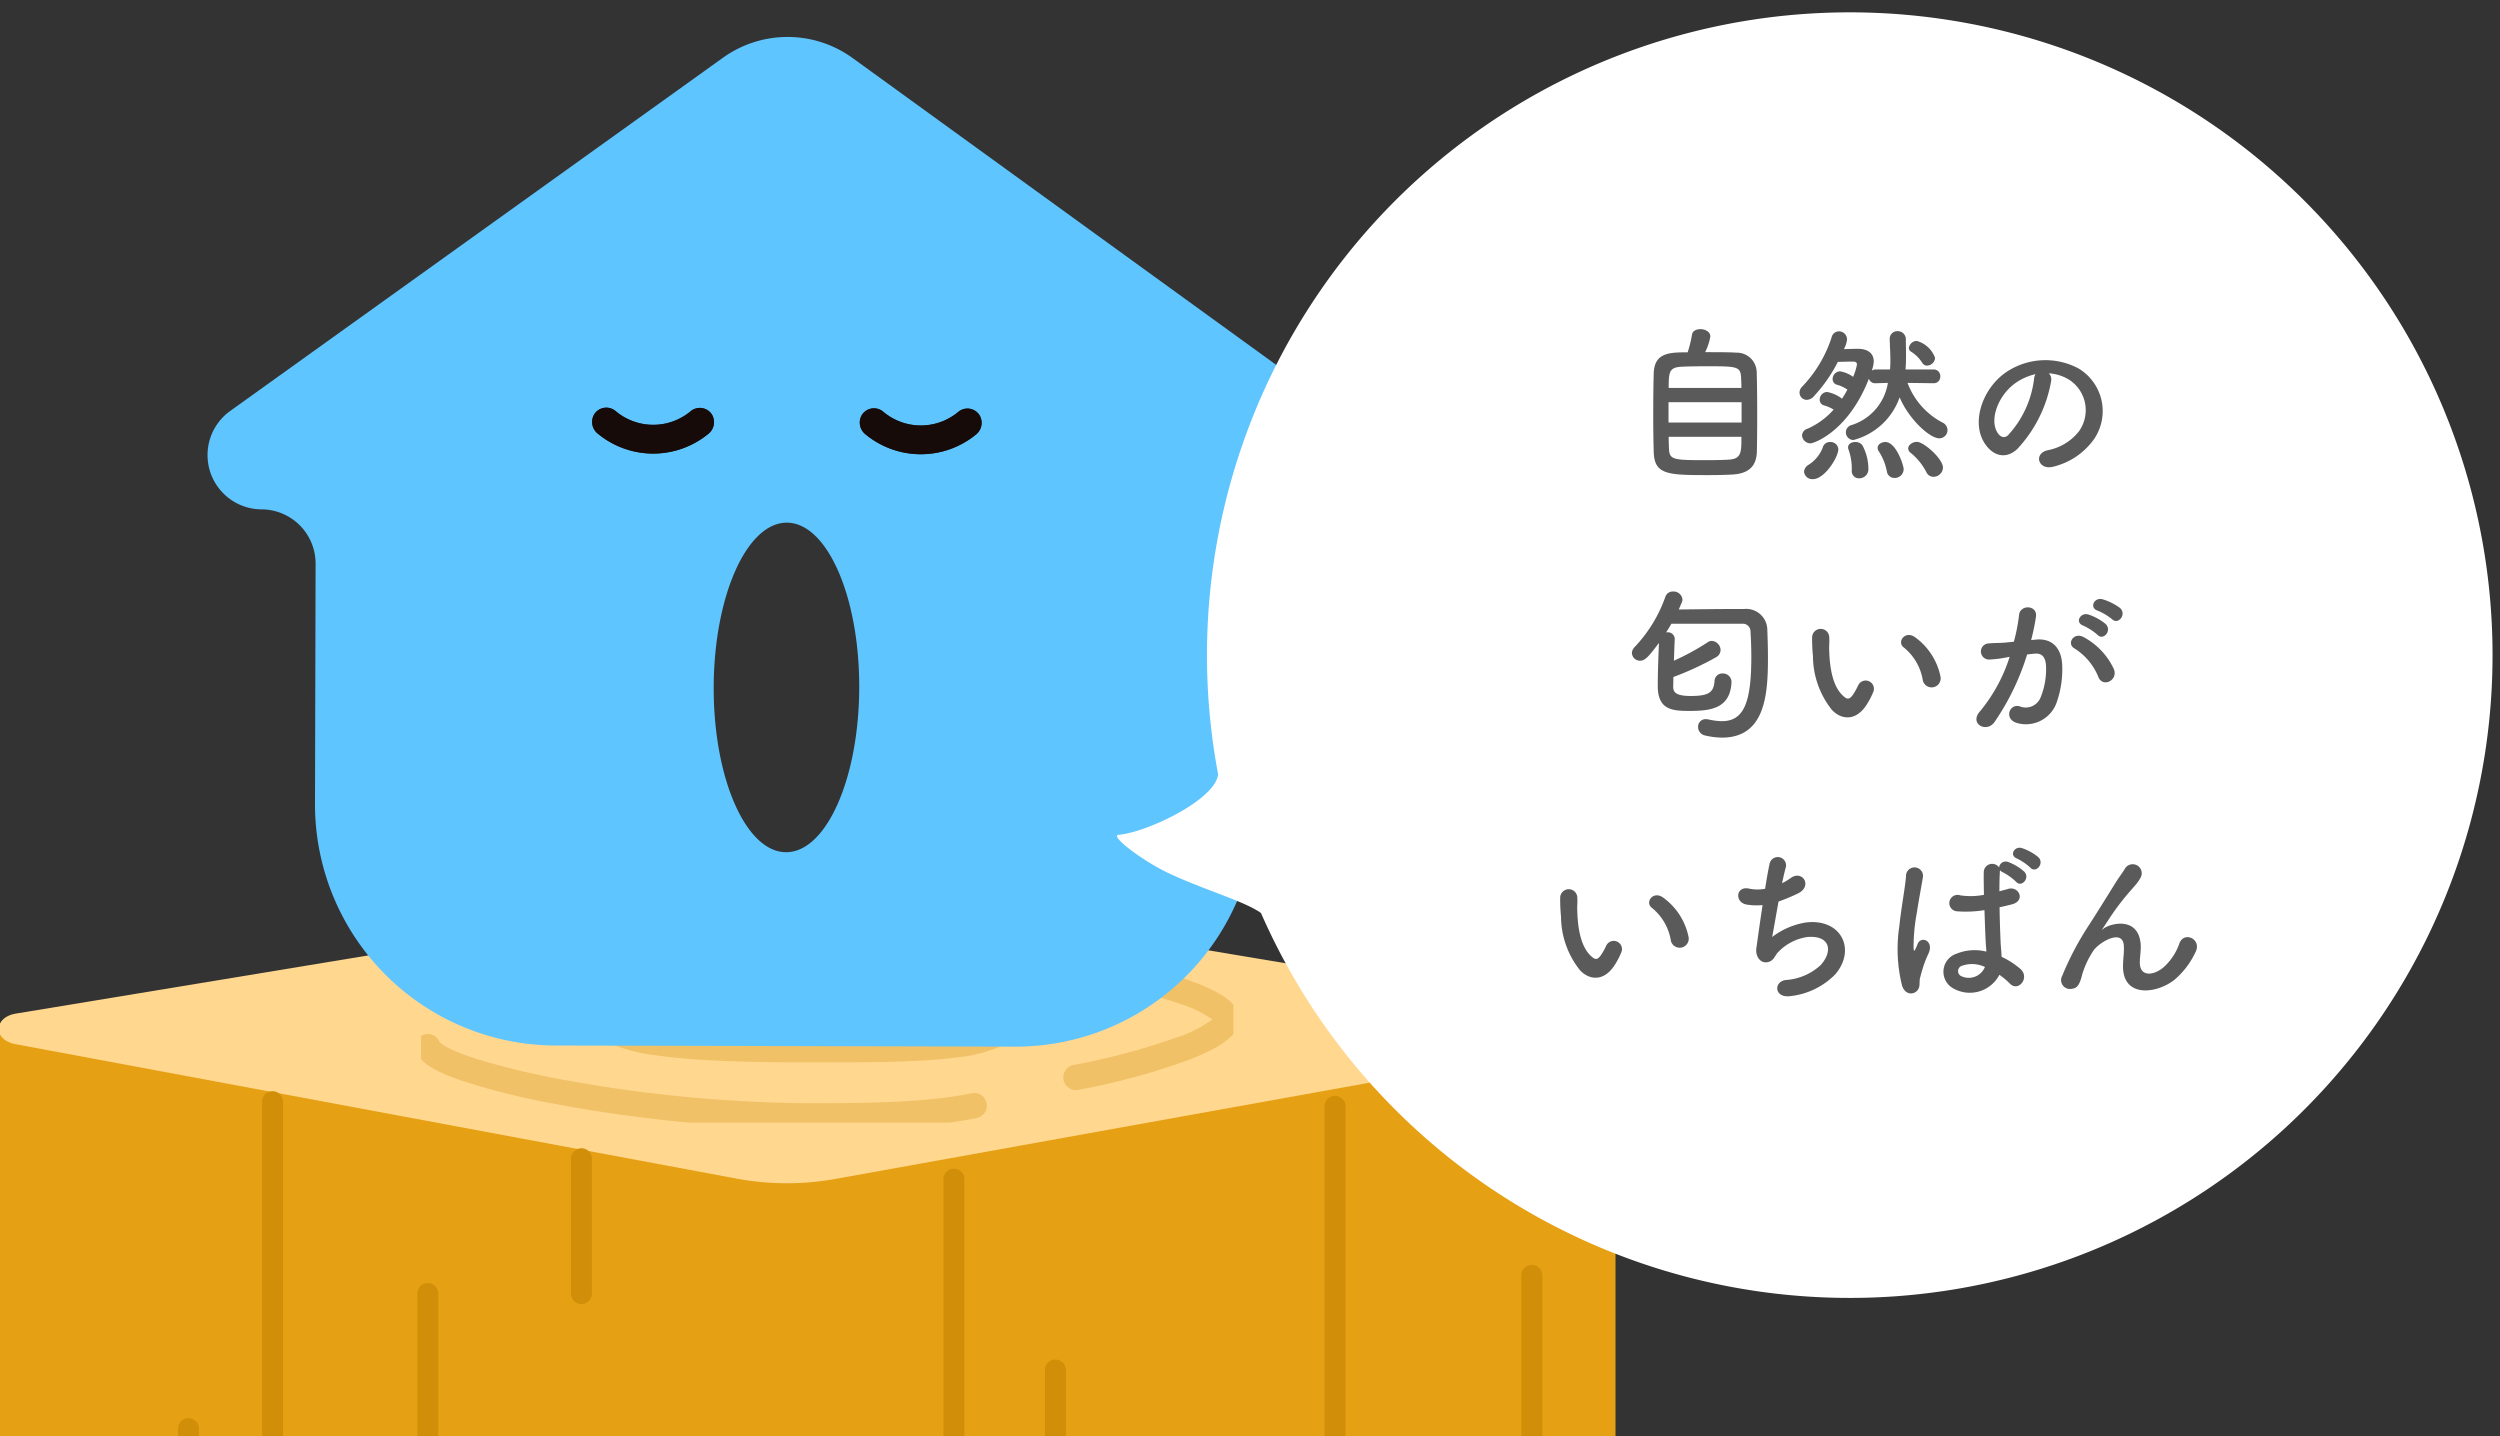 <svg xmlns="http://www.w3.org/2000/svg" xmlns:xlink="http://www.w3.org/1999/xlink" width="297.689" height="171" viewBox="0 0 297.689 171">
  <rect x="0" y="0" width="297.689" height="171" fill="#333333" stroke="none"/>
  <defs>
    <clipPath id="clip-path">
      <rect id="長方形_50209" data-name="長方形 50209" width="193" height="171" transform="translate(30 6387.326)" fill="#fff" stroke="#707070" stroke-width="1"/>
    </clipPath>
    <clipPath id="clip-path-2">
      <rect id="長方形_50208" data-name="長方形 50208" width="192.517" height="190.901" fill="none"/>
    </clipPath>
    <clipPath id="clip-path-3">
      <rect id="長方形_50206" data-name="長方形 50206" width="96.728" height="22.257" fill="none"/>
    </clipPath>
    <clipPath id="clip-path-4">
      <rect id="長方形_49974" data-name="長方形 49974" width="164.689" height="154.022" fill="#fff"/>
    </clipPath>
  </defs>
  <g id="グループ_38627" data-name="グループ 38627" transform="translate(-30 -6387.326)">
    <g id="マスクグループ_27364" data-name="マスクグループ 27364" clip-path="url(#clip-path)">
      <g id="グループ_37914" data-name="グループ 37914" transform="translate(29.852 6391.728)">
        <g id="グループ_37919" data-name="グループ 37919" clip-path="url(#clip-path-2)">
          <path id="パス_149190" data-name="パス 149190" d="M181.042,294.97l96.465.308V222.645l-95.483,3.027-.982-3.335Z" transform="translate(-84.99 -104.377)" fill="#e6a014"/>
          <path id="パス_149191" data-name="パス 149191" d="M95.483,225.672,0,222.645v72.633l96.464-.308V222.337Z" transform="translate(0 -104.376)" fill="#e6a014"/>
          <g id="グループ_37918" data-name="グループ 37918" transform="translate(0 0)">
            <g id="グループ_37921" data-name="グループ 37921">
              <path id="パス_149192" data-name="パス 149192" d="M87.918,225.557,1.977,209.534c-2.675-.5-2.62-3.195.073-3.64L90.083,191.36a37.124,37.124,0,0,1,12.084.011l88.687,14.817c2.187.366,2.214,2.558.037,2.95L99.58,225.591a32.594,32.594,0,0,1-11.663-.034" transform="translate(0 -89.604)" fill="#ffd78f"/>
              <g id="グループ_37916" data-name="グループ 37916" transform="translate(50.29 107.017)" opacity="0.3">
                <g id="グループ_37915" data-name="グループ 37915">
                  <g id="グループ_37914-2" data-name="グループ 37914" clip-path="url(#clip-path-3)">
                    <path id="パス_149193" data-name="パス 149193" d="M176.772,220.8a1.508,1.508,0,0,1-.29-2.987,82.182,82.182,0,0,0,12.06-3.2,15.067,15.067,0,0,0,4.472-2.228,13.933,13.933,0,0,0-3.922-1.881,77.243,77.243,0,0,0-10.658-2.753,181.843,181.843,0,0,0-33.669-3.029,191.209,191.209,0,0,0-23.628,1.444,123.114,123.114,0,0,0-17.394,3.3,1.507,1.507,0,0,1-.814-2.9,126.122,126.122,0,0,1,17.835-3.389,194.232,194.232,0,0,1,24-1.467,179.409,179.409,0,0,1,35.635,3.364,68.177,68.177,0,0,1,10.962,3.068c3.37,1.351,4.873,2.655,4.873,4.228,0,1.705-1.79,3.171-5.806,4.753a80.477,80.477,0,0,1-13.366,3.65A1.515,1.515,0,0,1,176.772,220.8Z" transform="translate(-98.801 -202.417)" fill="#d18e09"/>
                    <path id="パス_149194" data-name="パス 149194" d="M141.633,236.364c-4.834,0-10.064-.28-15.543-.833-4.982-.5-10.014-1.222-14.551-2.081a85.671,85.671,0,0,1-11.053-2.734c-3.55-1.205-5.236-2.307-5.638-3.683a1.508,1.508,0,0,1,2.859-.952c.138.152.96.906,4.542,2.04a91.8,91.8,0,0,0,10.695,2.523,167.027,167.027,0,0,0,28.69,2.7c5.8,0,13.755,0,19.414-1.185a1.507,1.507,0,1,1,.618,2.951C155.7,236.364,147.57,236.364,141.633,236.364Z" transform="translate(-95.495 -213.4)" fill="#d18e09"/>
                    <path id="パス_149195" data-name="パス 149195" d="M158.938,210.661a136.352,136.352,0,0,1,17.872,1.06,37.244,37.244,0,0,1,5.592,1.122,7.958,7.958,0,0,1,1.8.757,2.208,2.208,0,0,1,1.226,1.9,4.483,4.483,0,0,1-2.7,4.047,17.119,17.119,0,0,1-5.741,1.564c-4.526.6-10.619.6-17.675.6-10.878,0-15.369-.447-18.068-.836a20.621,20.621,0,0,1-5.928-1.562c-1.309-.637-2.87-1.816-2.87-3.814a2.208,2.208,0,0,1,1.226-1.9,7.958,7.958,0,0,1,1.8-.757,37.244,37.244,0,0,1,5.592-1.122A136.352,136.352,0,0,1,158.938,210.661Zm23.369,5.349a11.687,11.687,0,0,0-1.887-.58,49.89,49.89,0,0,0-5.3-.888,151.58,151.58,0,0,0-32.357,0,49.891,49.891,0,0,0-5.3.888,12.65,12.65,0,0,0-1.772.532,3.412,3.412,0,0,0,.955.645,18.141,18.141,0,0,0,5.038,1.289,139.891,139.891,0,0,0,17.637.8c6.949,0,12.95,0,17.278-.575a14.6,14.6,0,0,0,4.709-1.23A2.216,2.216,0,0,0,182.307,216.01Z" transform="translate(-113.176 -206.62)" fill="#d18e09"/>
                  </g>
                </g>
              </g>
              <path id="線_13966" data-name="線 13966" d="M0,56.128a1.247,1.247,0,0,1-1.247-1.248V0A1.247,1.247,0,0,1,0-1.248,1.247,1.247,0,0,1,1.247,0V54.881A1.247,1.247,0,0,1,0,56.128Z" transform="translate(32.603 126.781)" fill="#d18e09"/>
              <path id="線_13967" data-name="線 13967" d="M0,31.963a1.247,1.247,0,0,1-1.247-1.247V0A1.247,1.247,0,0,1,0-1.247,1.247,1.247,0,0,1,1.247,0V30.716A1.247,1.247,0,0,1,0,31.963Z" transform="translate(51.09 149.626)" fill="#d18e09"/>
              <path id="線_13968" data-name="線 13968" d="M0,17.3a1.247,1.247,0,0,1-1.247-1.247V0A1.247,1.247,0,0,1,0-1.247,1.247,1.247,0,0,1,1.247,0V16.049A1.247,1.247,0,0,1,0,17.3Z" transform="translate(69.382 133.577)" fill="#d18e09"/>
              <path id="線_13969" data-name="線 13969" d="M0,24.977a1.247,1.247,0,0,1-1.247-1.247V0A1.248,1.248,0,0,1,0-1.248,1.248,1.248,0,0,1,1.247,0V23.729A1.247,1.247,0,0,1,0,24.977Z" transform="translate(22.595 165.721)" fill="#d18e09"/>
              <path id="線_13970" data-name="線 13970" d="M0,6.856A1.248,1.248,0,0,1-1.247,5.608V0A1.248,1.248,0,0,1,0-1.248,1.248,1.248,0,0,1,1.247,0V5.608A1.248,1.248,0,0,1,0,6.856Z" transform="translate(88.565 183.842)" fill="#d18e09"/>
              <path id="線_13971" data-name="線 13971" d="M0,55.02a1.247,1.247,0,0,1-1.247-1.247V0A1.248,1.248,0,0,1,0-1.248,1.248,1.248,0,0,1,1.247,0V53.773A1.247,1.247,0,0,1,0,55.02Z" transform="translate(113.736 136.007)" fill="#d18e09"/>
              <path id="線_13972" data-name="線 13972" d="M0,31.963a1.247,1.247,0,0,1-1.247-1.247V0A1.247,1.247,0,0,1,0-1.247,1.247,1.247,0,0,1,1.247,0V30.716A1.247,1.247,0,0,1,0,31.963Z" transform="translate(125.826 158.735)" fill="#d18e09"/>
              <path id="線_13973" data-name="線 13973" d="M0,54.254a1.247,1.247,0,0,1-1.247-1.247V0A1.247,1.247,0,0,1,0-1.247,1.247,1.247,0,0,1,1.247,0V53.007A1.247,1.247,0,0,1,0,54.254Z" transform="translate(159.115 127.335)" fill="#d18e09"/>
              <path id="線_13974" data-name="線 13974" d="M0,43.563a1.247,1.247,0,0,1-1.247-1.248V0A1.247,1.247,0,0,1,0-1.248,1.247,1.247,0,0,1,1.247,0V42.315A1.247,1.247,0,0,1,0,43.563Z" transform="translate(182.551 147.465)" fill="#d18e09"/>
              <path id="パス_149196" data-name="パス 149196" d="M182.135,44.86,123.673,2.512a13.2,13.2,0,0,0-15.442-.038L49.56,44.53a6.465,6.465,0,0,0,3.733,11.722,6.455,6.455,0,0,1,6.432,6.479l-.071,28.543a28.716,28.716,0,0,0,28.6,28.818l54.8.136a28.717,28.717,0,0,0,28.747-28.677l.071-28.543a6.454,6.454,0,0,1,6.46-6.447h0a6.465,6.465,0,0,0,3.791-11.7m-75.641,2.4a10.354,10.354,0,0,1-13.17-.033,1.775,1.775,0,0,1-.5-2.147,1.708,1.708,0,0,1,2.3-.756,1.73,1.73,0,0,1,.332.219,6.947,6.947,0,0,0,8.94.023,1.708,1.708,0,0,1,2.623.547,1.775,1.775,0,0,1-.514,2.148m9.252,49.814c-4.785-.011-8.645-8.806-8.616-19.642s3.928-19.612,8.713-19.6,8.645,8.806,8.616,19.642-3.928,19.612-8.713,19.6m22.6-49.728a10.35,10.35,0,0,1-13.155-.036,1.775,1.775,0,0,1-.51-2.149,1.708,1.708,0,0,1,2.631-.54,6.944,6.944,0,0,0,8.934.024,1.7,1.7,0,0,1,2.624.553,1.779,1.779,0,0,1-.526,2.147" transform="translate(-21.997 0)" fill="#5fc5ff"/>
              <path id="パス_149197" data-name="パス 149197" d="M147.01,86.327a10.351,10.351,0,0,1-13.147-.033,1.784,1.784,0,0,1-.387-2.37,1.7,1.7,0,0,1,2.375-.418c.042.03.083.061.123.094a6.946,6.946,0,0,0,8.94.022,1.706,1.706,0,0,1,2.4.214q.049.058.092.121a1.784,1.784,0,0,1-.4,2.369" transform="translate(-62.525 -39.057)" fill="#160b08"/>
              <path id="パス_149198" data-name="パス 149198" d="M207.074,86.481a10.353,10.353,0,0,1-13.131-.038,1.788,1.788,0,0,1-.393-2.373,1.7,1.7,0,0,1,2.373-.422q.065.045.126.1a6.947,6.947,0,0,0,8.934.022,1.7,1.7,0,0,1,2.4.213c.034.04.066.082.1.125a1.789,1.789,0,0,1-.407,2.372" transform="translate(-90.728 -39.125)" fill="#160b08"/>
            </g>
          </g>
        </g>
      </g>
    </g>
    <g id="グループ_37459" data-name="グループ 37459" transform="translate(163 6388.066)">
      <g id="グループ_37458" data-name="グループ 37458" clip-path="url(#clip-path-4)">
        <path id="パス_148547" data-name="パス 148547" d="M12.053,91.479a76.54,76.54,0,1,1,5.1,16.5c-1.941-1.4-6.746-2.745-11-4.744C3.092,101.788-.91,98.767.185,98.667c3.294-.269,11.469-4.108,11.868-7.188" transform="translate(-0.001 0)" fill="#fff"/>
      </g>
    </g>
    <path id="パス_150952" data-name="パス 150952" d="M-19.96-13.74a6.67,6.67,0,0,0,.62-1.86c0-.58-.62-.88-1.18-.88-.48,0-.94.2-1,.64a15.326,15.326,0,0,1-.52,2.12c-2.12,0-3.94.02-4.04,2.44-.04,1.32-.06,3.08-.06,4.82,0,1.72.02,3.42.06,4.62C-26,.86-24.38.9-19.6.9c.98,0,1.96-.02,2.74-.06,1.94-.08,3-.86,3.06-2.72.02-1,.04-2.62.04-4.28,0-1.94-.02-3.96-.06-5.24a2.369,2.369,0,0,0-2.44-2.28C-17.04-13.74-18.52-13.74-19.96-13.74ZM-24.3-9.48c0-1.86.06-2.44,1.48-2.52.64-.04,1.78-.06,2.96-.06,3.68,0,4.12,0,4.18,1.36.02.34.04.76.04,1.22Zm8.68,4.12h-8.7V-7.78h8.7Zm-.02,1.7c0,1.86,0,2.64-1.54,2.72-.66.04-1.66.06-2.64.06-3.92,0-4.4-.04-4.44-1.36-.02-.38-.04-.88-.04-1.42Zm23.06-9.4a3.249,3.249,0,0,0-2.18-2.02.97.97,0,0,0-.94.84.526.526,0,0,0,.26.44A4.243,4.243,0,0,1,5.9-12.46a.643.643,0,0,0,.56.32A.979.979,0,0,0,7.42-13.06Zm-.16,3.02a.765.765,0,0,0,.78-.82.78.78,0,0,0-.8-.82H3.9c.04-.4.06-.9.06-1.74,0-.5-.02-1.1-.02-1.88a.963.963,0,0,0-1-.94.9.9,0,0,0-.92.96v.02c.02.86.08,1.7.08,2.54,0,.36-.02.7-.04,1.04H.36a.905.905,0,0,0-.48.14,3.793,3.793,0,0,0,.24-1.1c0-.82-.54-1.5-1.9-1.5h-.04c-.42,0-1,.02-1.62.04a3.09,3.09,0,0,0,.38-1.18.973.973,0,0,0-.98-.94.9.9,0,0,0-.86.72A15.291,15.291,0,0,1-8.4-9.64a1.017,1.017,0,0,0-.32.7.871.871,0,0,0,.86.88,1.167,1.167,0,0,0,.84-.42,17.928,17.928,0,0,0,2.86-4.1c.7-.02,1.36-.04,1.84-.04.14,0,.44.04.44.34a6.488,6.488,0,0,1-.46,1.48,3.646,3.646,0,0,0-1.56-.66.922.922,0,0,0-.88.92.69.69,0,0,0,.52.68,4.06,4.06,0,0,1,1.24.58A11.785,11.785,0,0,1-3.66-8.2,4.2,4.2,0,0,0-5.44-9a.922.922,0,0,0-.88.92.69.69,0,0,0,.52.68,4.312,4.312,0,0,1,1.14.5A8.941,8.941,0,0,1-7.78-4.62a.874.874,0,0,0-.64.8,1.022,1.022,0,0,0,1,.94c.44,0,4.54-1.46,6.96-7.7a.765.765,0,0,0,.78.54H.36l1.44-.04A6.289,6.289,0,0,1-2.52-5.06a.888.888,0,0,0-.68.86.912.912,0,0,0,.9.92A7.975,7.975,0,0,0,3.2-8.36C4.28-5.78,6.78-3.48,7.92-3.48a.981.981,0,0,0,.98-.98,1.009,1.009,0,0,0-.6-.9,8.816,8.816,0,0,1-4.16-4.72l3.1.04ZM8.36.02c0-1.08-2.3-3.08-3.1-3.08-.54,0-1.04.38-1.04.78a.654.654,0,0,0,.26.5A7.224,7.224,0,0,1,6.38.54a.92.92,0,0,0,.84.56A1.141,1.141,0,0,0,8.36.02ZM3.68.2c0-.46-.9-3.24-2.18-3.24-.48,0-.92.3-.92.7a.762.762,0,0,0,.12.38A6.636,6.636,0,0,1,1.68.46a.9.9,0,0,0,.92.78A1.065,1.065,0,0,0,3.68.2ZM-.52.2a5.94,5.94,0,0,0-.72-2.86,1.017,1.017,0,0,0-.84-.38c-.44,0-.86.22-.86.64a.785.785,0,0,0,.06.28A6.556,6.556,0,0,1-2.5.16V.38a.844.844,0,0,0,.88.9A1.077,1.077,0,0,0-.52.2Zm-6.6,1.18c1.38,0,3.02-2.6,3.02-3.58a.918.918,0,0,0-.98-.84.864.864,0,0,0-.88.68A4.3,4.3,0,0,1-7.62-.34,1.032,1.032,0,0,0-8.18.5.978.978,0,0,0-7.12,1.38Zm28.08-12.6a5.187,5.187,0,0,1,2.48.8,4.317,4.317,0,0,1,1.1,6.12,6.2,6.2,0,0,1-3.72,2.24c-1.72.4-1.1,2.42.66,1.96a8.361,8.361,0,0,0,4.88-3.3,5.919,5.919,0,0,0-1.86-8.4,8.356,8.356,0,0,0-8.64.46c-2.68,1.86-4.02,5.58-2.76,8.06.88,1.72,2.56,2.5,4.1,1.08a15.753,15.753,0,0,0,4.04-8.1A1,1,0,0,0,20.96-11.22Zm-1.58.1a1.415,1.415,0,0,0-.18.62,12.016,12.016,0,0,1-3.1,6.66c-.5.44-1.02.14-1.32-.44-.84-1.54.16-4.2,2.02-5.64A6.627,6.627,0,0,1,19.38-11.12ZM-22.74,16.06a.784.784,0,0,0,.08-.36,1.063,1.063,0,0,0-1.12-.94.924.924,0,0,0-.92.64,16.745,16.745,0,0,1-3.68,6,1.034,1.034,0,0,0-.3.68.958.958,0,0,0,.98.92c.62,0,1.08-.58,2.24-2.12-.06,1.54-.14,3.46-.14,5.14,0,2.86,1.76,2.96,3.8,2.96,2.56,0,4.82-.32,4.98-3.4v-.06a1.014,1.014,0,0,0-1.06-1,.917.917,0,0,0-.96.9c-.1,1.38-.72,1.78-2.84,1.78-1.54,0-2.08-.34-2.08-1.04,0-.36.02-.78.02-1.22a35.363,35.363,0,0,0,5.06-2.34,1.015,1.015,0,0,0,.56-.88,1.125,1.125,0,0,0-1.04-1.08.863.863,0,0,0-.52.18,28.917,28.917,0,0,1-4,2.18c.04-.92.06-1.84.1-2.56V20.4a.817.817,0,0,0-.92-.78h-.1c.22-.34.42-.66.62-1.02h8.44a.905.905,0,0,1,.98.92c.06.9.1,1.94.1,3,0,5.4-.86,7.68-3.5,7.68a7.761,7.761,0,0,1-1.58-.2,1.97,1.97,0,0,0-.34-.04.892.892,0,0,0-.92.92,1.028,1.028,0,0,0,.82,1.02,9.175,9.175,0,0,0,2.02.26c5.2,0,5.48-5.24,5.48-9.54,0-1.22-.04-2.4-.08-3.42a2.516,2.516,0,0,0-2.74-2.36h-.8c-1.86,0-5.1.04-7,.06Zm30.8,8.8a7.673,7.673,0,0,0-3-4.64c-1.2-.9-2.28.58-1.32,1.24a6.311,6.311,0,0,1,2.22,3.88A1.077,1.077,0,1,0,8.06,24.86Zm-8.74,3.3A9.15,9.15,0,0,0,.1,26.62a.983.983,0,0,0-1.82-.72,7.865,7.865,0,0,1-.66,1.18c-.44.6-.7.54-1.22.04-1.12-1.08-1.5-3.06-1.58-5.16-.04-.92.04-.96,0-1.74a1.02,1.02,0,1,0-2.04.02,19.923,19.923,0,0,0,.1,2.22,10.318,10.318,0,0,0,2.26,6.4C-3.74,30.06-1.96,30.24-.68,28.16ZM28.5,18.06c.72.72,1.78-.58.94-1.34a6.644,6.644,0,0,0-2.1-1.04c-.96-.26-1.6,1.02-.56,1.36A6.982,6.982,0,0,1,28.5,18.06Zm-1.74,1.86c.7.74,1.78-.52.96-1.3a6.409,6.409,0,0,0-2.04-1.12c-.94-.3-1.66.94-.62,1.32A6.887,6.887,0,0,1,26.76,19.92Zm1.96,4.1a8.291,8.291,0,0,0-3.56-3.8c-1.24-.72-2.12.78-1.14,1.32a7.181,7.181,0,0,1,2.86,3.44C27.42,26.22,29.22,25.34,28.72,24.02Zm-9.86-3.48a26.352,26.352,0,0,0,.58-2.82c.16-1.34-1.88-1.46-2.02-.16a21.352,21.352,0,0,1-.62,3.18l-1,.1c-.72.06-1.34.04-1.96.1a.961.961,0,1,0,.06,1.92,13.569,13.569,0,0,0,2.16-.28l.24-.04a19.3,19.3,0,0,1-3.54,6.5c-1.3,1.46.78,2.62,1.74,1.26a29.47,29.47,0,0,0,3.88-8.04c.32-.04.62-.08.92-.1.92-.08,1.34.5,1.34,1.72A8.927,8.927,0,0,1,20,27.34a1.911,1.911,0,0,1-2.54,1.08c-1.22-.3-1.86,1.54-.28,2a3.877,3.877,0,0,0,4.7-2.4,11.912,11.912,0,0,0,.68-4.46c-.08-2.24-1.36-3.22-3.04-3.08Zm-40.8,35.32a7.673,7.673,0,0,0-3-4.64c-1.2-.9-2.28.58-1.32,1.24a6.311,6.311,0,0,1,2.22,3.88A1.077,1.077,0,1,0-21.94,55.86Zm-8.74,3.3a9.15,9.15,0,0,0,.78-1.54.983.983,0,0,0-1.82-.72,7.865,7.865,0,0,1-.66,1.18c-.44.6-.7.54-1.22.04-1.12-1.08-1.5-3.06-1.58-5.16-.04-.92.04-.96,0-1.74a1.02,1.02,0,1,0-2.04.02,19.922,19.922,0,0,0,.1,2.22,10.318,10.318,0,0,0,2.26,6.4C-33.74,61.06-31.96,61.24-30.68,59.16Zm19.46-7.48a23.065,23.065,0,0,0,2.26-.94c1.86-.86.6-2.86-.78-1.88a8.294,8.294,0,0,1-1.06.64c.16-.74.3-1.4.44-1.86a.99.99,0,1,0-1.92-.48c-.14.62-.34,1.72-.54,3a5.023,5.023,0,0,1-1.9-.02c-1.6-.36-1.76,1.66-.28,1.9a7.489,7.489,0,0,0,1.88.06c-.3,1.96-.58,4-.74,5.14-.14,1.02.54,1.88,1.42,1.64.68-.18.78-.76,1.14-1.14A5.989,5.989,0,0,1-7.78,55.9c2.72-.22,3.06,1.68,1.6,3.32a6.753,6.753,0,0,1-4.16,1.8c-1.5.18-1.4,2.18.52,1.92a8.816,8.816,0,0,0,5.38-2.62c2.52-3,.62-6.7-3.58-6.14a8.983,8.983,0,0,0-3.96,1.72C-11.84,55.2-11.54,53.44-11.22,51.68Zm29.98-4.04c.66.72,1.72-.48.96-1.24a6.048,6.048,0,0,0-1.94-1.08c-.9-.3-1.58.86-.6,1.24A6.7,6.7,0,0,1,18.76,47.64ZM15.08,60.4a9.212,9.212,0,0,1,1.24,1.04c1,1.06,2.42-.68,1.28-1.72a9.549,9.549,0,0,0-2.26-1.46c-.02-.64-.1-1.3-.12-1.8-.04-.98-.1-2.54-.12-4.1.48-.1.96-.22,1.44-.34,1.72-.42.86-2.24-.44-1.84-.32.1-.68.18-1.02.28,0-.98.02-1.82.06-2.38v-.14a1.046,1.046,0,0,0,.36.26,6.726,6.726,0,0,1,1.56,1.12c.62.74,1.72-.42.98-1.2a6.155,6.155,0,0,0-1.88-1.14.8.8,0,0,0-1.12.64,1,1,0,0,0-1.82.5c-.02.62,0,1.64.02,2.76a8.4,8.4,0,0,1-2.82.06.979.979,0,1,0-.4,1.9,13.743,13.743,0,0,0,3.28-.14c.06,1.58.1,3.12.16,3.94.02.38.06.68.06,1a5.687,5.687,0,0,0-3.52.24,2.264,2.264,0,0,0-.3,4.2A3.972,3.972,0,0,0,15.08,60.4ZM5.24,62.34c.5-.48.24-1.04.4-1.6.08-.32.2-.76.36-1.26a12.238,12.238,0,0,1,.62-1.58c.72-1.5-.8-2.18-1.26-1.22-.04.1-.18.46-.24.58-.2.4-.22.34-.26-.02a22.263,22.263,0,0,1,.38-4.18c.26-1.7.6-3.44.74-4.34a1.013,1.013,0,1,0-2.02-.04c-.1,1.3-.54,3.54-.8,5.96a18.092,18.092,0,0,0,.32,7.02C3.82,62.74,4.72,62.82,5.24,62.34Zm8.12-2.88a2.076,2.076,0,0,1-2.9,1.06.668.668,0,0,1,.12-1.18,3.609,3.609,0,0,1,2.76.12ZM35.92,61a9.705,9.705,0,0,0,2.52-3.32c.76-1.5-1.34-2.52-1.92-1.04a6.779,6.779,0,0,1-1.82,2.8c-1.18,1.06-2.9,1.28-2.9-.5,0-.74.16-1.42.1-2.2-.28-3.38-3.74-2.44-4.46-1.8-.14.12-.2.16-.06-.04.44-.66.84-1.3,1.36-2.04a28.789,28.789,0,0,1,2.12-2.66c.22-.26.42-.48.58-.68a5.313,5.313,0,0,0,.46-.7,1.076,1.076,0,0,0-1.86-1.08c-.22.4-.76,1.1-1.1,1.66-.98,1.56-2.02,3.26-3.18,5.06a35.251,35.251,0,0,0-3.2,6.06,1.056,1.056,0,0,0,1.18,1.54c.4-.06.84-.16,1.2-1.7a10.514,10.514,0,0,1,1.26-2.72c.56-1,3.6-2.88,3.7-.66.04.9-.1,1.46-.1,2.38C29.76,63.14,33.76,62.7,35.92,61Z" transform="translate(253 6443)" fill="#5a5a5a"/>
  </g>
</svg>
